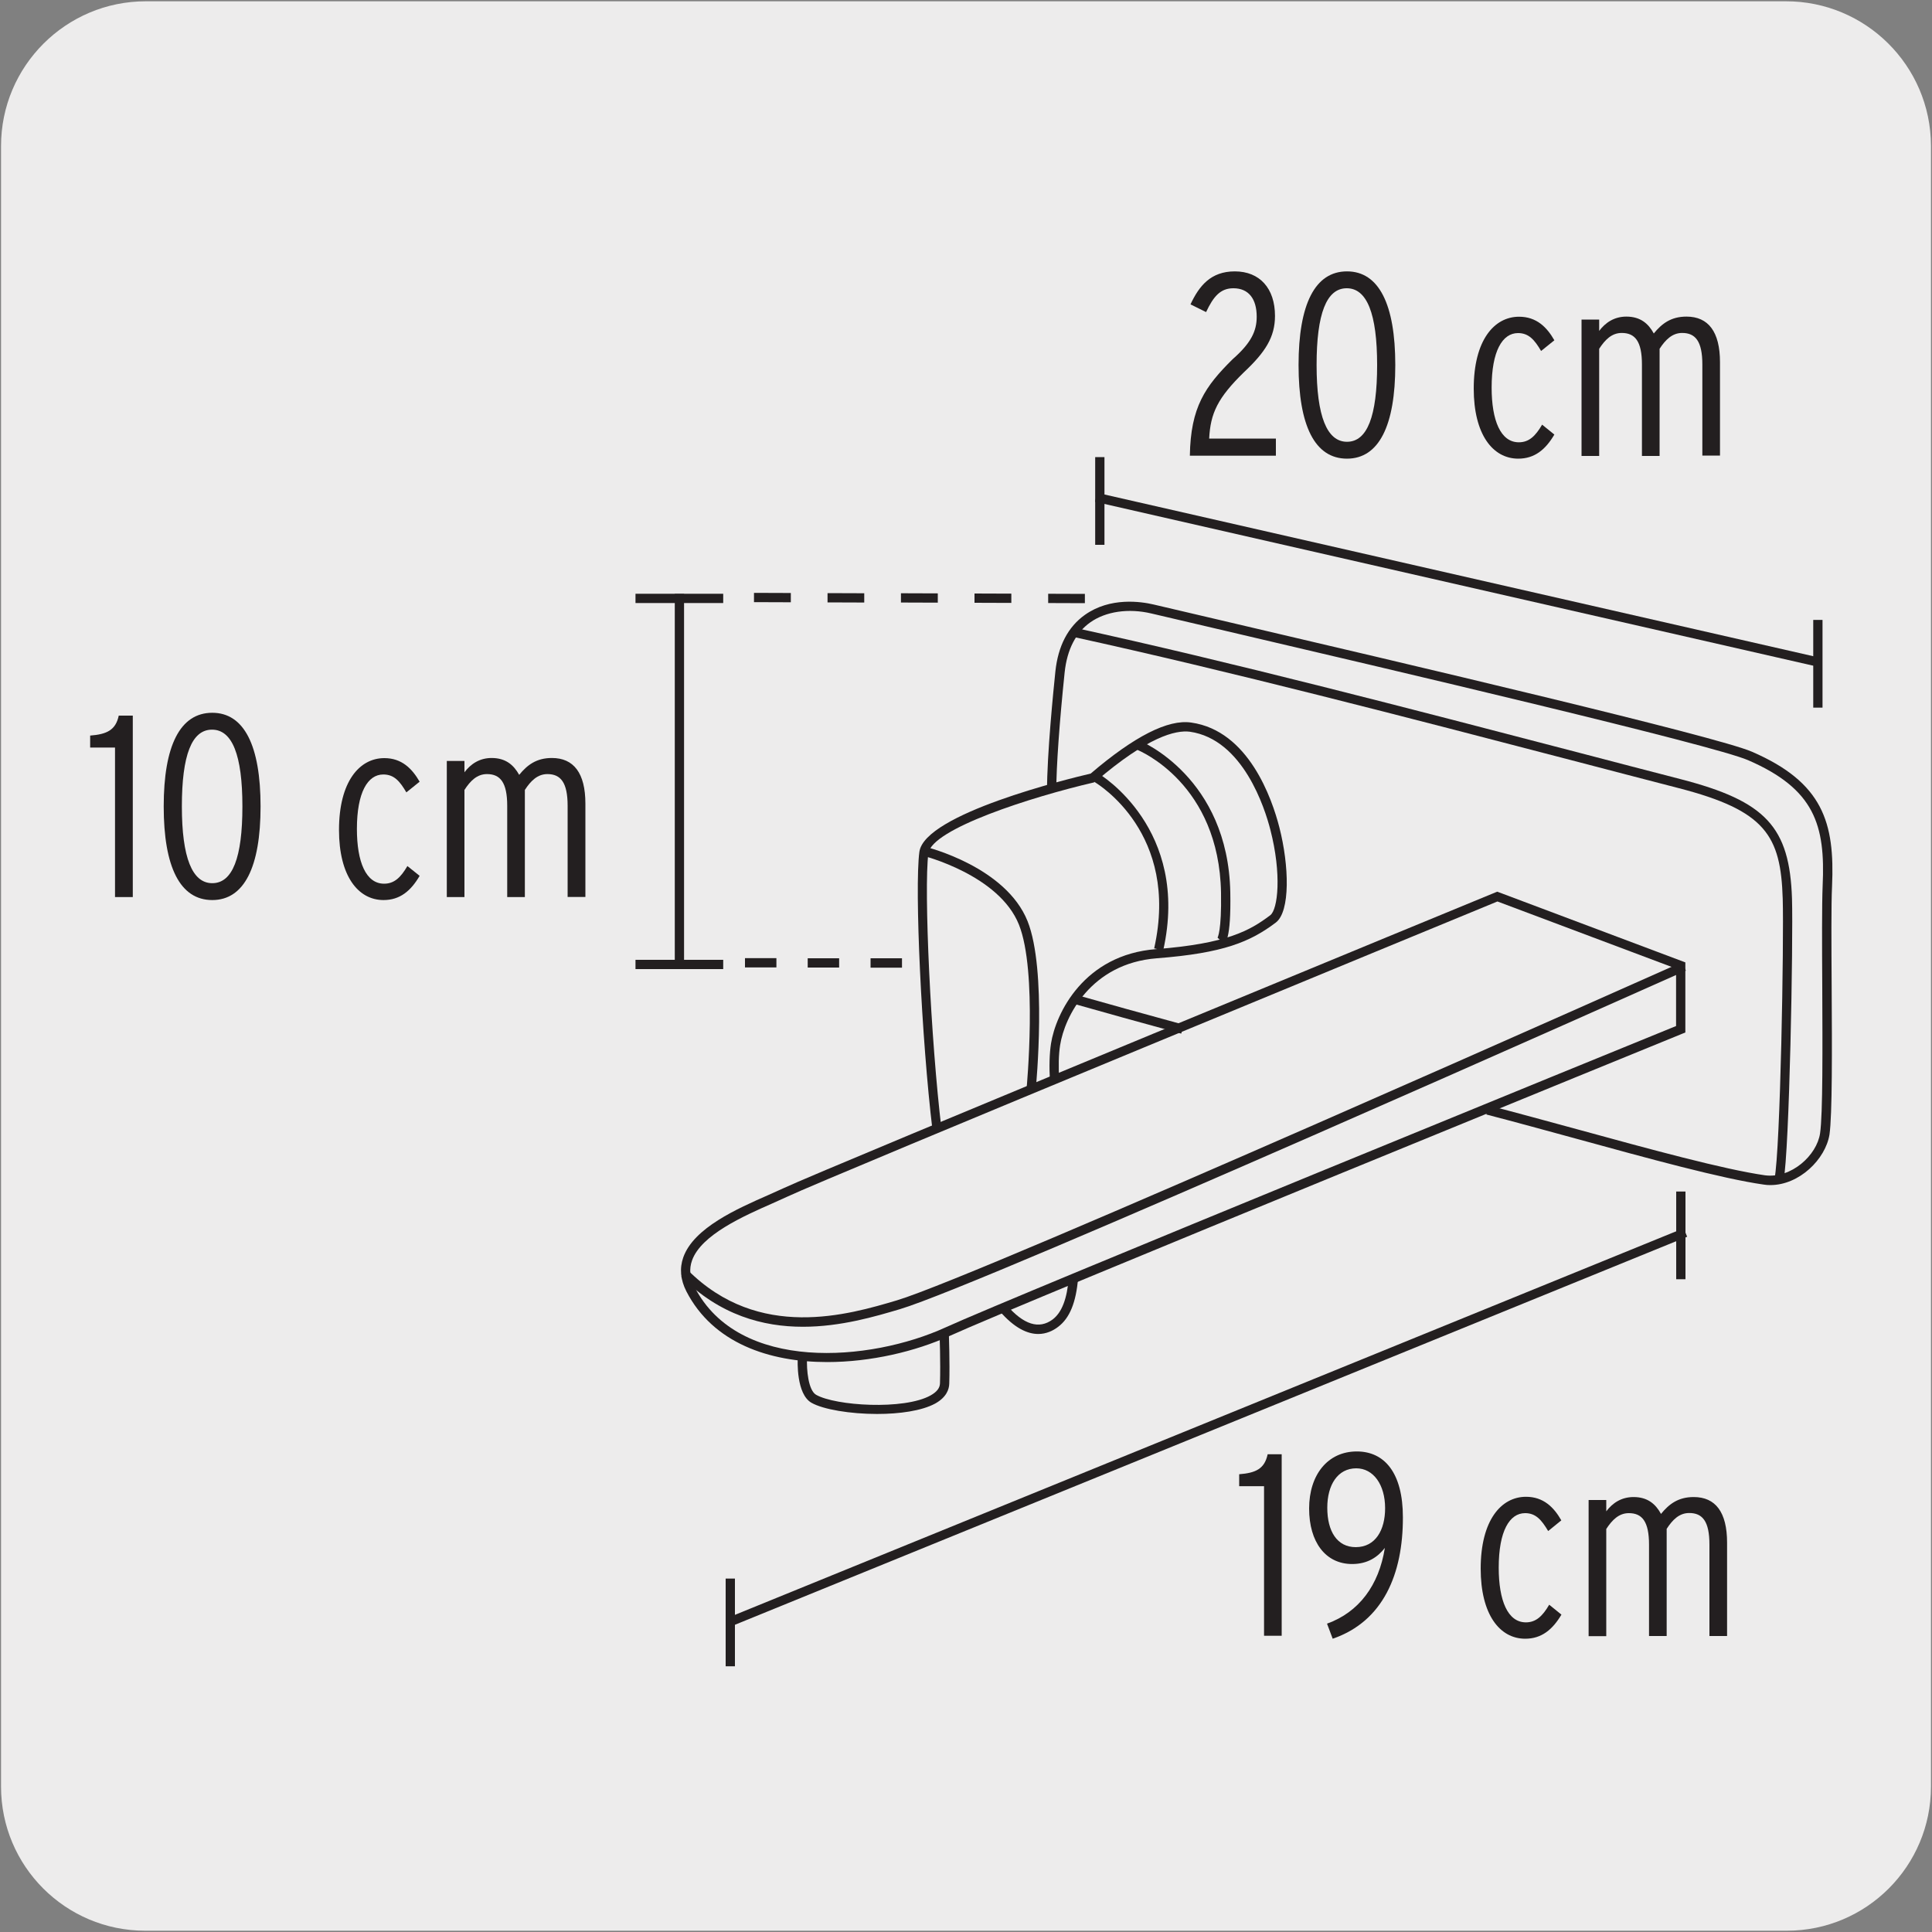<svg enable-background="new 0 0 150 150" viewBox="0 0 150 150" xmlns="http://www.w3.org/2000/svg"><rect x="0" y="0" width="150" height="150" fill="#808080" stroke="none"/><path d="m11.32.1h127.31c6.21-.02 11.27 5 11.29 11.21v.03 127.37c0 6.18-5.01 11.19-11.19 11.19h-127.46c-6.18 0-11.19-5.01-11.19-11.19v-127.37c0-6.21 5.04-11.24 11.24-11.24z" fill="#edecec"/><g fill="#231f20"><path d="m52.39 46.11h.72v28.97h-.72z"/><path d="m49.34 46.1h6.81v.72h-6.81z"/><path d="m49.34 74.52h6.81v.72h-6.81z"/><path d="m56.83 126.24-.27-.66 74.16-30.22.27.66z"/><path d="m130.14 92.51h.72v6.81h-.72z"/><path d="m56.34 122.56h.72v6.81h-.72z"/><path d="m140.98 51.73-55.96-12.77.15-.7 55.97 12.77z"/><path d="m140.78 48.13h.72v6.81h-.72z"/><path d="m85.03 35.49h.72v6.81h-.72z"/><path d="m70.03 75.13h-2.44v-.73h2.44zm-4.88-.01h-2.44v-.72h2.44zm-4.87-.01h-2.44v-.72h2.44z"/><path d="m84.23 46.83-2.85-.01v-.72l2.85.01zm-5.71-.02-2.86-.01v-.72l2.86.01zm-5.71-.02-2.86-.01v-.72l2.86.01zm-5.71-.01-2.85-.01v-.72l2.85.01zm-5.7-.02-2.86-.01v-.72l2.86.01z"/><path d="m92.38 35.38c.06-3.78 1.19-5.38 3.32-7.49 1.45-1.27 1.87-2.2 1.87-3.3 0-1.39-.63-2.21-1.81-2.21-1.01 0-1.55.64-2.12 1.85l-1.21-.6c.67-1.43 1.57-2.56 3.44-2.56 1.93 0 3.12 1.31 3.12 3.46 0 1.65-.76 2.82-2.41 4.37-2.04 1.99-2.6 3.18-2.7 5.15h5.18v1.33z"/><path d="m104.58 35.61c-2.5 0-3.76-2.56-3.76-7.27s1.27-7.27 3.76-7.27c2.48 0 3.75 2.56 3.75 7.27s-1.27 7.27-3.75 7.27zm-.02-13.23c-1.57 0-2.34 1.97-2.34 5.96s.81 5.96 2.36 5.96c1.57 0 2.34-1.97 2.34-5.96s-.79-5.96-2.36-5.96z"/><path d="m117.88 35.61c-1.99 0-3.46-1.89-3.46-5.44 0-3.76 1.59-5.58 3.52-5.58 1.35 0 2.16.81 2.74 1.83l-1.03.83c-.5-.85-.95-1.39-1.79-1.39-1.21 0-2.05 1.39-2.05 4.23 0 2.56.7 4.25 2.11 4.25.79 0 1.29-.48 1.81-1.37l.95.77c-.68 1.16-1.53 1.87-2.8 1.87z"/><path d="m132.17 35.38v-7.08c0-1.81-.54-2.45-1.57-2.45-.76 0-1.29.52-1.75 1.23v8.32h-1.37v-7.1c0-1.81-.54-2.45-1.57-2.45-.77 0-1.29.52-1.75 1.23v8.32h-1.37v-10.59h1.37v.88c.48-.64 1.17-1.11 2.11-1.11 1.09 0 1.71.54 2.13 1.31.62-.76 1.33-1.31 2.54-1.31 1.69 0 2.6 1.17 2.6 3.54v7.25h-1.37z"/><path d="m8.93 69.65v-11.61h-1.93v-.93c1.29-.1 1.98-.42 2.22-1.55h1.09v14.09z"/><path d="m16.48 69.88c-2.5 0-3.77-2.56-3.77-7.27s1.27-7.27 3.77-7.27c2.48 0 3.75 2.56 3.75 7.27s-1.27 7.27-3.75 7.27zm-.02-13.23c-1.57 0-2.34 1.97-2.34 5.96s.81 5.96 2.36 5.96c1.57 0 2.34-1.97 2.34-5.96s-.79-5.96-2.36-5.96z"/><path d="m29.78 69.88c-1.99 0-3.46-1.89-3.46-5.44 0-3.76 1.59-5.58 3.52-5.58 1.35 0 2.15.81 2.74 1.83l-1.03.83c-.5-.85-.94-1.39-1.79-1.39-1.21 0-2.05 1.39-2.05 4.23 0 2.56.7 4.25 2.11 4.25.79 0 1.29-.48 1.81-1.37l.95.76c-.68 1.17-1.53 1.88-2.8 1.88z"/><path d="m44.07 69.65v-7.09c0-1.81-.54-2.46-1.57-2.46-.76 0-1.29.52-1.75 1.23v8.32h-1.37v-7.09c0-1.81-.54-2.46-1.57-2.46-.77 0-1.29.52-1.75 1.23v8.32h-1.37v-10.57h1.37v.88c.48-.64 1.17-1.11 2.11-1.11 1.09 0 1.71.54 2.14 1.31.62-.76 1.33-1.31 2.54-1.31 1.69 0 2.6 1.17 2.6 3.54v7.25h-1.38z"/><path d="m98.14 127.01v-11.62h-1.93v-.93c1.29-.1 1.97-.42 2.21-1.55h1.09v14.09h-1.37z"/><path d="m103.47 127.23-.44-1.17c2.48-.89 4.03-2.98 4.49-5.88-.56.72-1.35 1.25-2.54 1.25-2.07 0-3.34-1.71-3.34-4.31 0-2.62 1.45-4.43 3.7-4.43 2.16 0 3.58 1.67 3.58 5.11.01 4.39-1.52 8.08-5.45 9.43zm1.83-13.23c-1.43 0-2.25 1.27-2.25 3.06 0 1.83.76 3.06 2.21 3.06 1.53 0 2.28-1.33 2.28-3.02 0-1.83-.91-3.1-2.24-3.1z"/><path d="m118.42 127.23c-1.99 0-3.46-1.89-3.46-5.44 0-3.76 1.59-5.58 3.52-5.58 1.35 0 2.16.81 2.74 1.83l-1.02.83c-.51-.85-.95-1.39-1.79-1.39-1.21 0-2.05 1.39-2.05 4.23 0 2.56.7 4.25 2.11 4.25.78 0 1.29-.48 1.81-1.37l.95.77c-.69 1.16-1.54 1.87-2.81 1.87z"/><path d="m132.72 127.01v-7.09c0-1.81-.54-2.45-1.57-2.45-.77 0-1.29.52-1.75 1.23v8.32h-1.37v-7.09c0-1.81-.54-2.45-1.57-2.45-.76 0-1.29.52-1.75 1.23v8.32h-1.37v-10.57h1.37v.88c.48-.64 1.17-1.11 2.12-1.11 1.09 0 1.71.54 2.13 1.31.62-.76 1.33-1.31 2.54-1.31 1.69 0 2.59 1.17 2.59 3.54v7.25h-1.37z"/><path d="m72.4 87.75c-.85-7.05-1.4-18.76-1.02-21.61.4-2.96 11.63-5.69 13.3-6.08 3.38-2.89 6.01-4.23 7.81-3.96 4.45.63 6.27 5.91 6.84 8.14.76 2.96.86 6.53-.28 7.39-1.98 1.49-4.04 2.37-9.23 2.77-5.16.4-7.17 4.58-7.51 6.73-.12.74-.14 1.66-.07 2.84l-.72.04c-.07-1.23-.04-2.21.08-2.99.37-2.35 2.56-6.9 8.16-7.33 5.52-.43 7.28-1.44 8.86-2.63.6-.45.9-3.2.01-6.64-.42-1.64-2.11-7.02-6.25-7.61-1.11-.14-3.27.39-7.31 3.86l-.15.08c-4.83 1.12-12.58 3.6-12.84 5.5-.37 2.75.19 14.57 1.02 21.43z"/><path d="m137.45 92.01c-.17 0-.35-.01-.52-.04-3.25-.46-8.97-2.03-14.51-3.55-2.42-.66-4.82-1.32-7.02-1.89l.18-.7c2.2.57 4.6 1.23 7.03 1.89 5.51 1.51 11.22 3.07 14.42 3.53 2.04.27 4.03-1.55 4.28-3.26.22-1.47.19-6.75.17-11.42-.02-3.26-.03-6.34.03-7.8.22-4.71-.62-7.51-5.79-9.75-2.7-1.17-27.02-6.87-41.55-10.27l-4.78-1.12c-1.77-.42-3.54-.16-4.74.69-1.13.8-1.8 2.11-1.99 3.88-.4 3.84-.65 7.29-.65 9.24h-.72c0-2.91.5-7.86.65-9.31.21-1.98.98-3.46 2.29-4.39 1.97-1.4 4.37-1.03 5.32-.81l4.78 1.12c15.5 3.63 38.92 9.12 41.68 10.31 5.53 2.39 6.45 5.51 6.23 10.44-.07 1.45-.05 4.52-.03 7.76.03 4.92.05 10.01-.17 11.53-.31 1.91-2.34 3.92-4.59 3.92z"/><path d="m138.47 91.69-.7-.15c.46-2.23.74-18.53.64-21.76-.15-4.91-1.34-6.85-8.08-8.59-2.6-.67-5.2-1.35-7.8-2.03-13.38-3.49-27.21-7.09-39.29-9.73l.15-.7c12.1 2.64 25.94 6.25 39.32 9.74 2.6.68 5.2 1.36 7.8 2.03 6.59 1.71 8.44 3.7 8.62 9.27.1 3.24-.2 19.66-.66 21.92z"/><path d="m64.22 105.75c-4.5 0-8.86-1.47-10.93-5.49-.46-.9-.54-1.79-.24-2.64.81-2.29 4.17-3.77 6.63-4.85.41-.18.79-.35 1.11-.5 3.37-1.58 54.81-22.78 55.33-22.99l.13-.05.13.05 14.47 5.44v5.44l-.22.09c-.51.21-51.58 21.04-56.92 23.48-2.62 1.19-6.1 2.02-9.49 2.02zm52.04-35.76c-2.91 1.2-51.9 21.39-55.16 22.93-.33.15-.72.32-1.13.51-2.2.97-5.53 2.43-6.24 4.43-.24.67-.17 1.34.2 2.07 3.42 6.66 13.64 5.8 19.48 3.13 5.17-2.36 53.01-21.89 56.72-23.4v-4.46z"/><path d="m62.34 103.01c-3.09 0-6.45-.89-9.45-3.89l.51-.51c5.53 5.53 12.49 3.46 16.23 2.35 6.43-1.92 60.42-26.02 60.97-26.26l.29.66c-2.22.99-54.57 24.36-61.01 26.28-1.92.57-4.61 1.37-7.54 1.37z"/><path d="m68.1 109.78c-2.09 0-4.19-.35-5.1-.87-1.18-.68-1.08-3.24-1.06-3.52l.72.04c-.05.92.1 2.51.7 2.86 1.5.86 6.83 1.2 8.89.05.48-.27.72-.57.73-.94.05-1.63-.03-3.79-.03-3.81l.72-.03c0 .02.08 2.21.03 3.86-.01.44-.21 1.06-1.09 1.55-1.05.57-2.78.81-4.51.81z"/><path d="m90.31 73.79-.7-.16c2-8.92-4.37-12.76-4.64-12.92l.36-.62c.07.04 7.1 4.26 4.98 13.7z"/><path d="m94.96 73.35-.34-.63.17.32-.26-.24c.01-.02.32-.52.27-3.49-.15-8.44-6.27-11-6.54-11.11l.27-.67c.07.03 6.82 2.83 6.99 11.76.07 3.72-.4 3.97-.56 4.06z"/><path d="m80.41 84.63-.71-.07c.01-.09.86-9.15-.59-12.77-1.54-3.86-7.43-5.35-7.49-5.36l.17-.7c.26.06 6.31 1.59 7.99 5.79 1.51 3.78.67 12.73.63 13.11z"/><path d="m80.61 103.57c-.84 0-1.85-.45-3.01-1.79l.54-.47c1.33 1.54 2.53 1.92 3.59 1.13.71-.54 1.12-1.6 1.25-3.25l.72.06c-.15 1.86-.65 3.09-1.54 3.76-.4.31-.93.56-1.55.56z"/><path d="m91.71 80.25c-3.19-.87-6.04-1.66-8.29-2.3l.2-.69c2.26.64 5.09 1.43 8.29 2.3z"/></g></svg>